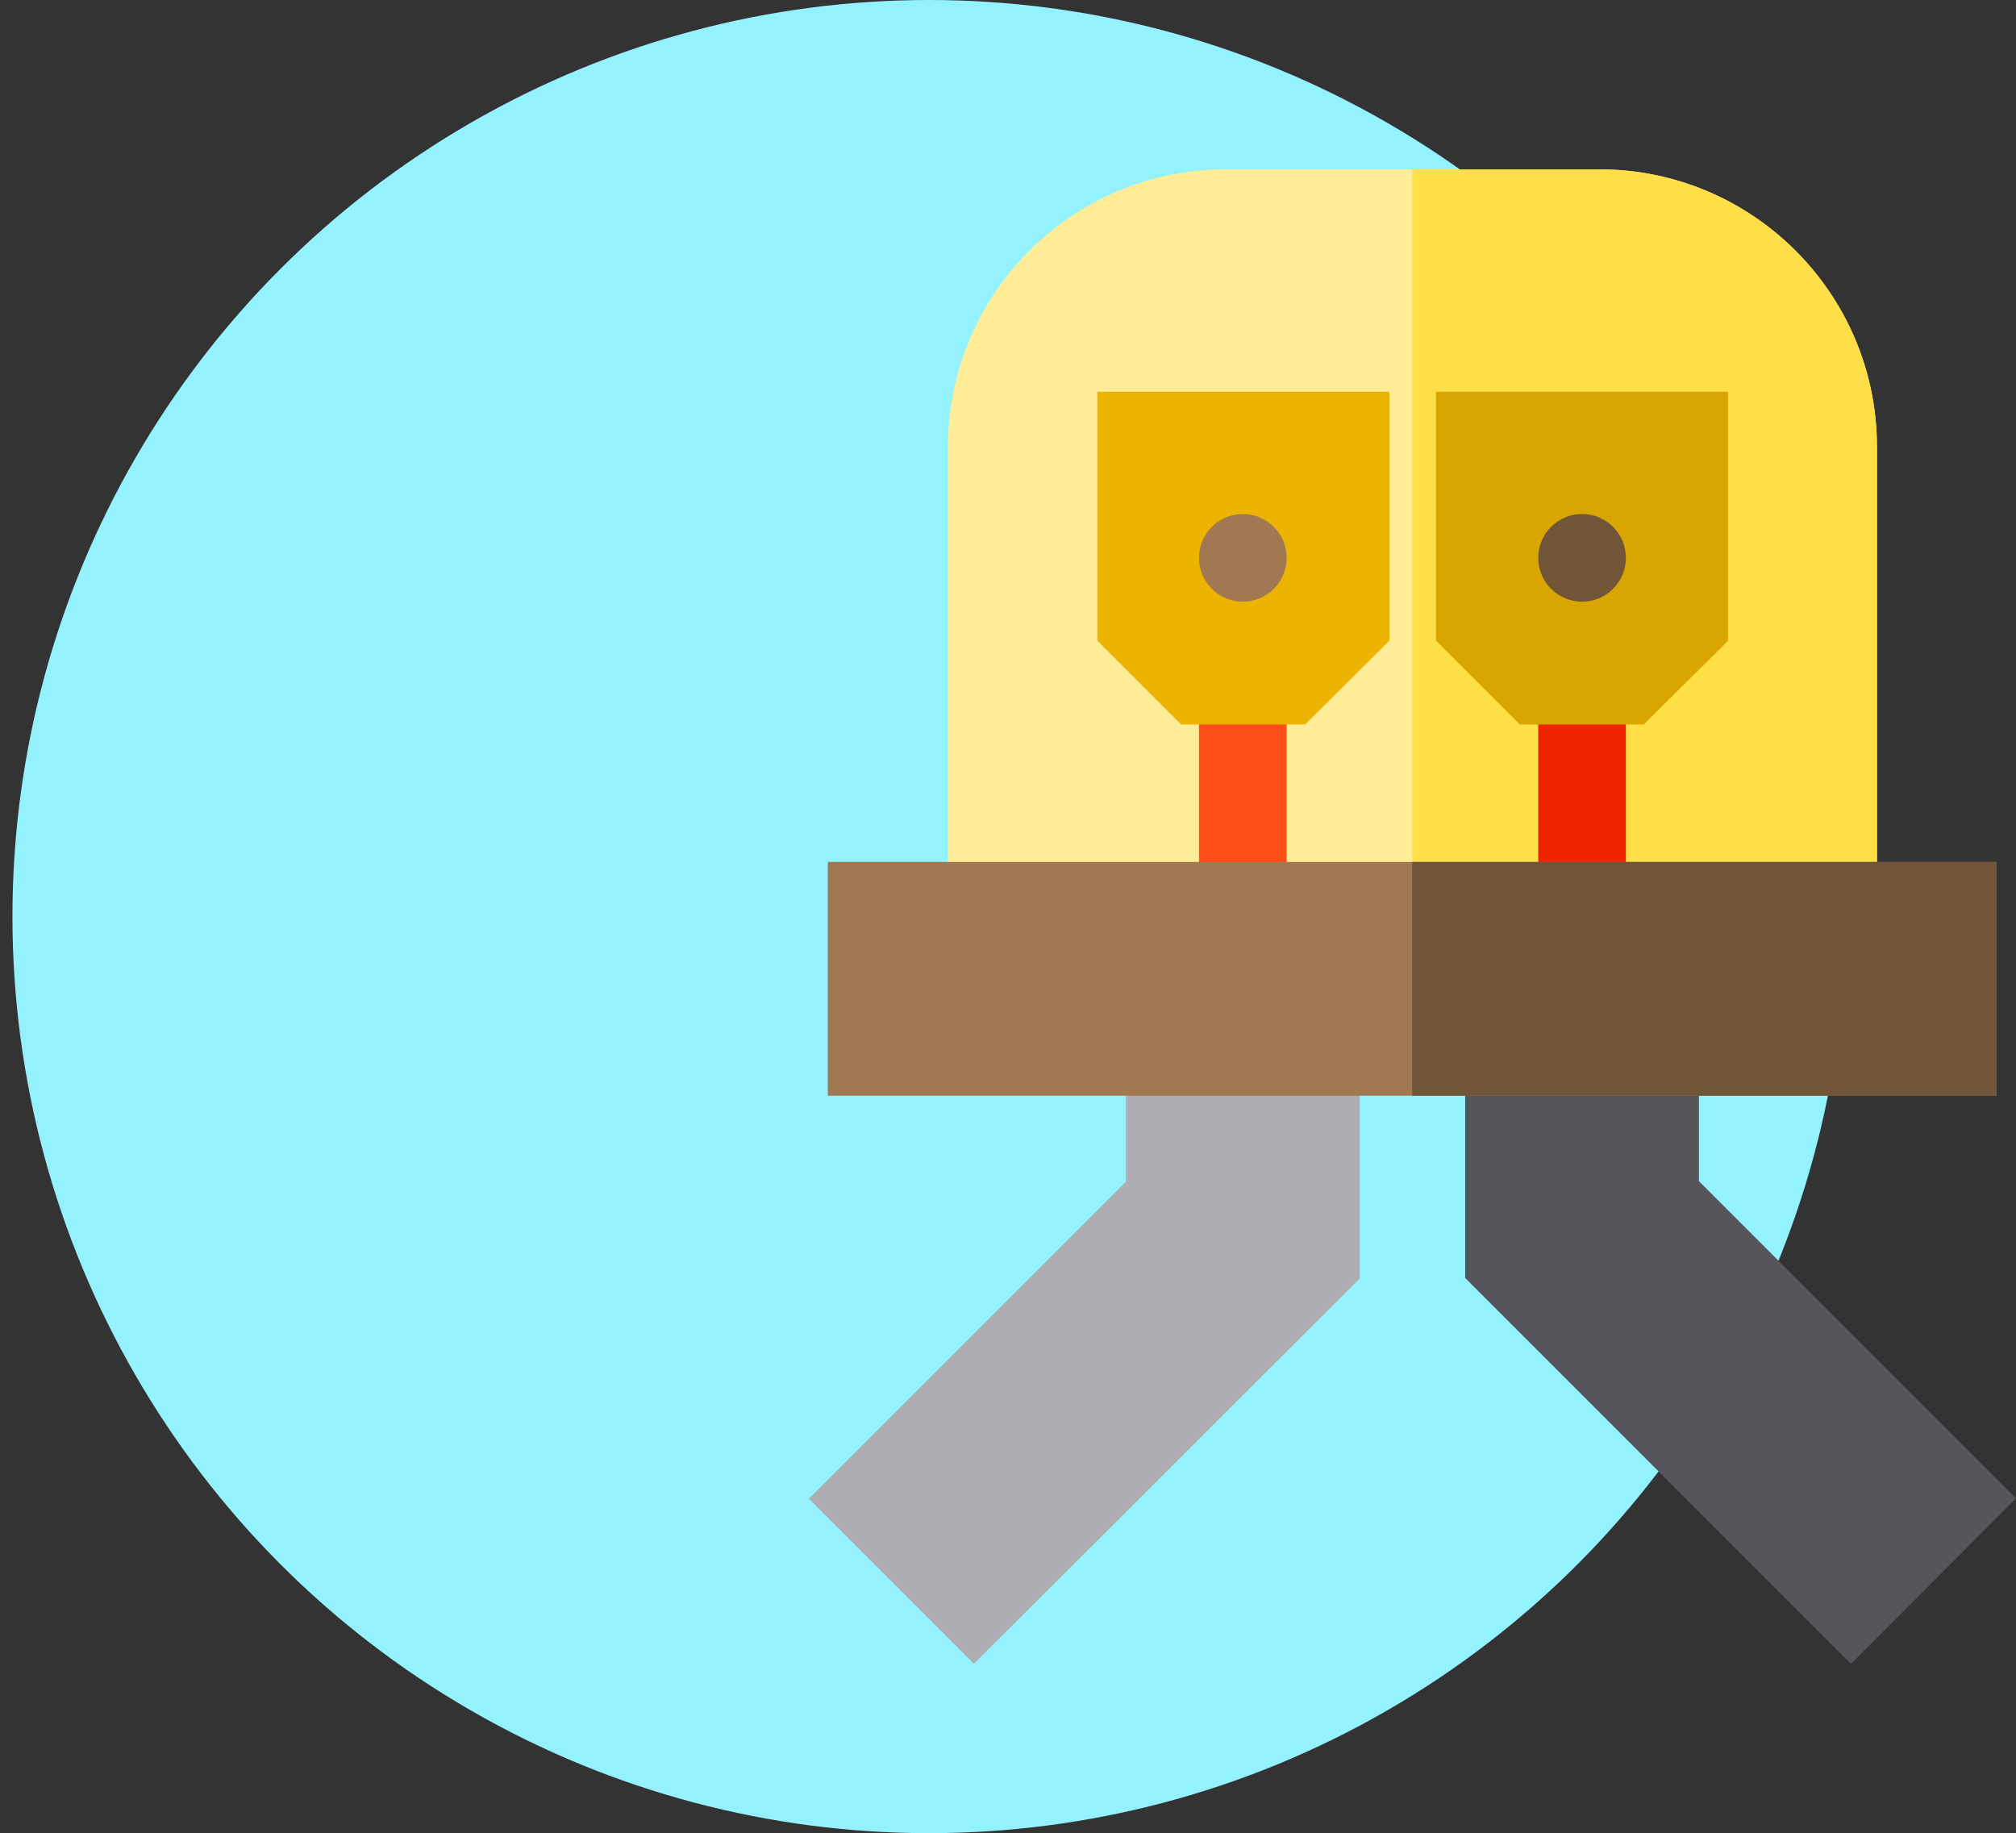 <?xml version="1.0" encoding="UTF-8"?> <!-- Generator: Adobe Illustrator 20.1.0, SVG Export Plug-In . SVG Version: 6.00 Build 0) --> <svg xmlns="http://www.w3.org/2000/svg" xmlns:xlink="http://www.w3.org/1999/xlink" id="Слой_1" x="0px" y="0px" viewBox="0 0 372.6 338.8" style="enable-background:new 0 0 372.6 338.8;" xml:space="preserve"><rect x="0" y="0" width="372.6" height="338.8" fill="#333333" stroke="none"/> <style type="text/css"> .st0{fill:#94F2FF;} .st1{fill:#FFEC97;} .st2{fill:#FFDF47;} .st3{fill:#AEADB3;} .st4{fill:#57555C;} .st5{fill:#FF4F19;} .st6{fill:#ECB300;} .st7{fill:#EE2500;} .st8{fill:#D9A500;} .st9{fill:#A17852;} .st10{fill:#715539;} </style> <g id="Слой_1_1_"> <circle class="st0" cx="171.7" cy="169.4" r="169.4"></circle> </g> <g> <path class="st1" d="M346.9,175.5H175.2V82.6c0-28.3,23-51.3,51.3-51.3h69.1c28.3,0,51.3,23,51.3,51.3L346.9,175.5L346.9,175.5z"></path> <path class="st2" d="M346.9,82.6c0-28.3-23-51.3-51.3-51.3H261v144.2h85.9L346.9,82.6L346.9,82.6z"></path> <path class="st3" d="M180,307.5L149.5,277l58.6-58.6v-32.1h43.2v50L180,307.5z"></path> <path class="st4" d="M342.1,307.5l-71.3-71.3v-50H314v32.1l58.6,58.6L342.1,307.5z"></path> <rect x="221.6" y="125.8" class="st5" width="16.2" height="41.6"></rect> <path class="st6" d="M241.2,133.9h-22.9l-15.5-15.5v-46h54v46L241.2,133.9z"></path> <rect x="284.3" y="125.8" class="st7" width="16.2" height="41.6"></rect> <path class="st8" d="M303.8,133.9h-22.9l-15.5-15.5v-46h54v46L303.8,133.9z"></path> <circle class="st9" cx="229.7" cy="103.1" r="8.1"></circle> <circle class="st10" cx="292.4" cy="103.1" r="8.1"></circle> <path class="st9" d="M369,202.5H153v-43.2h216V202.5z"></path> <rect x="261" y="159.3" class="st10" width="108" height="43.2"></rect> </g> </svg> 